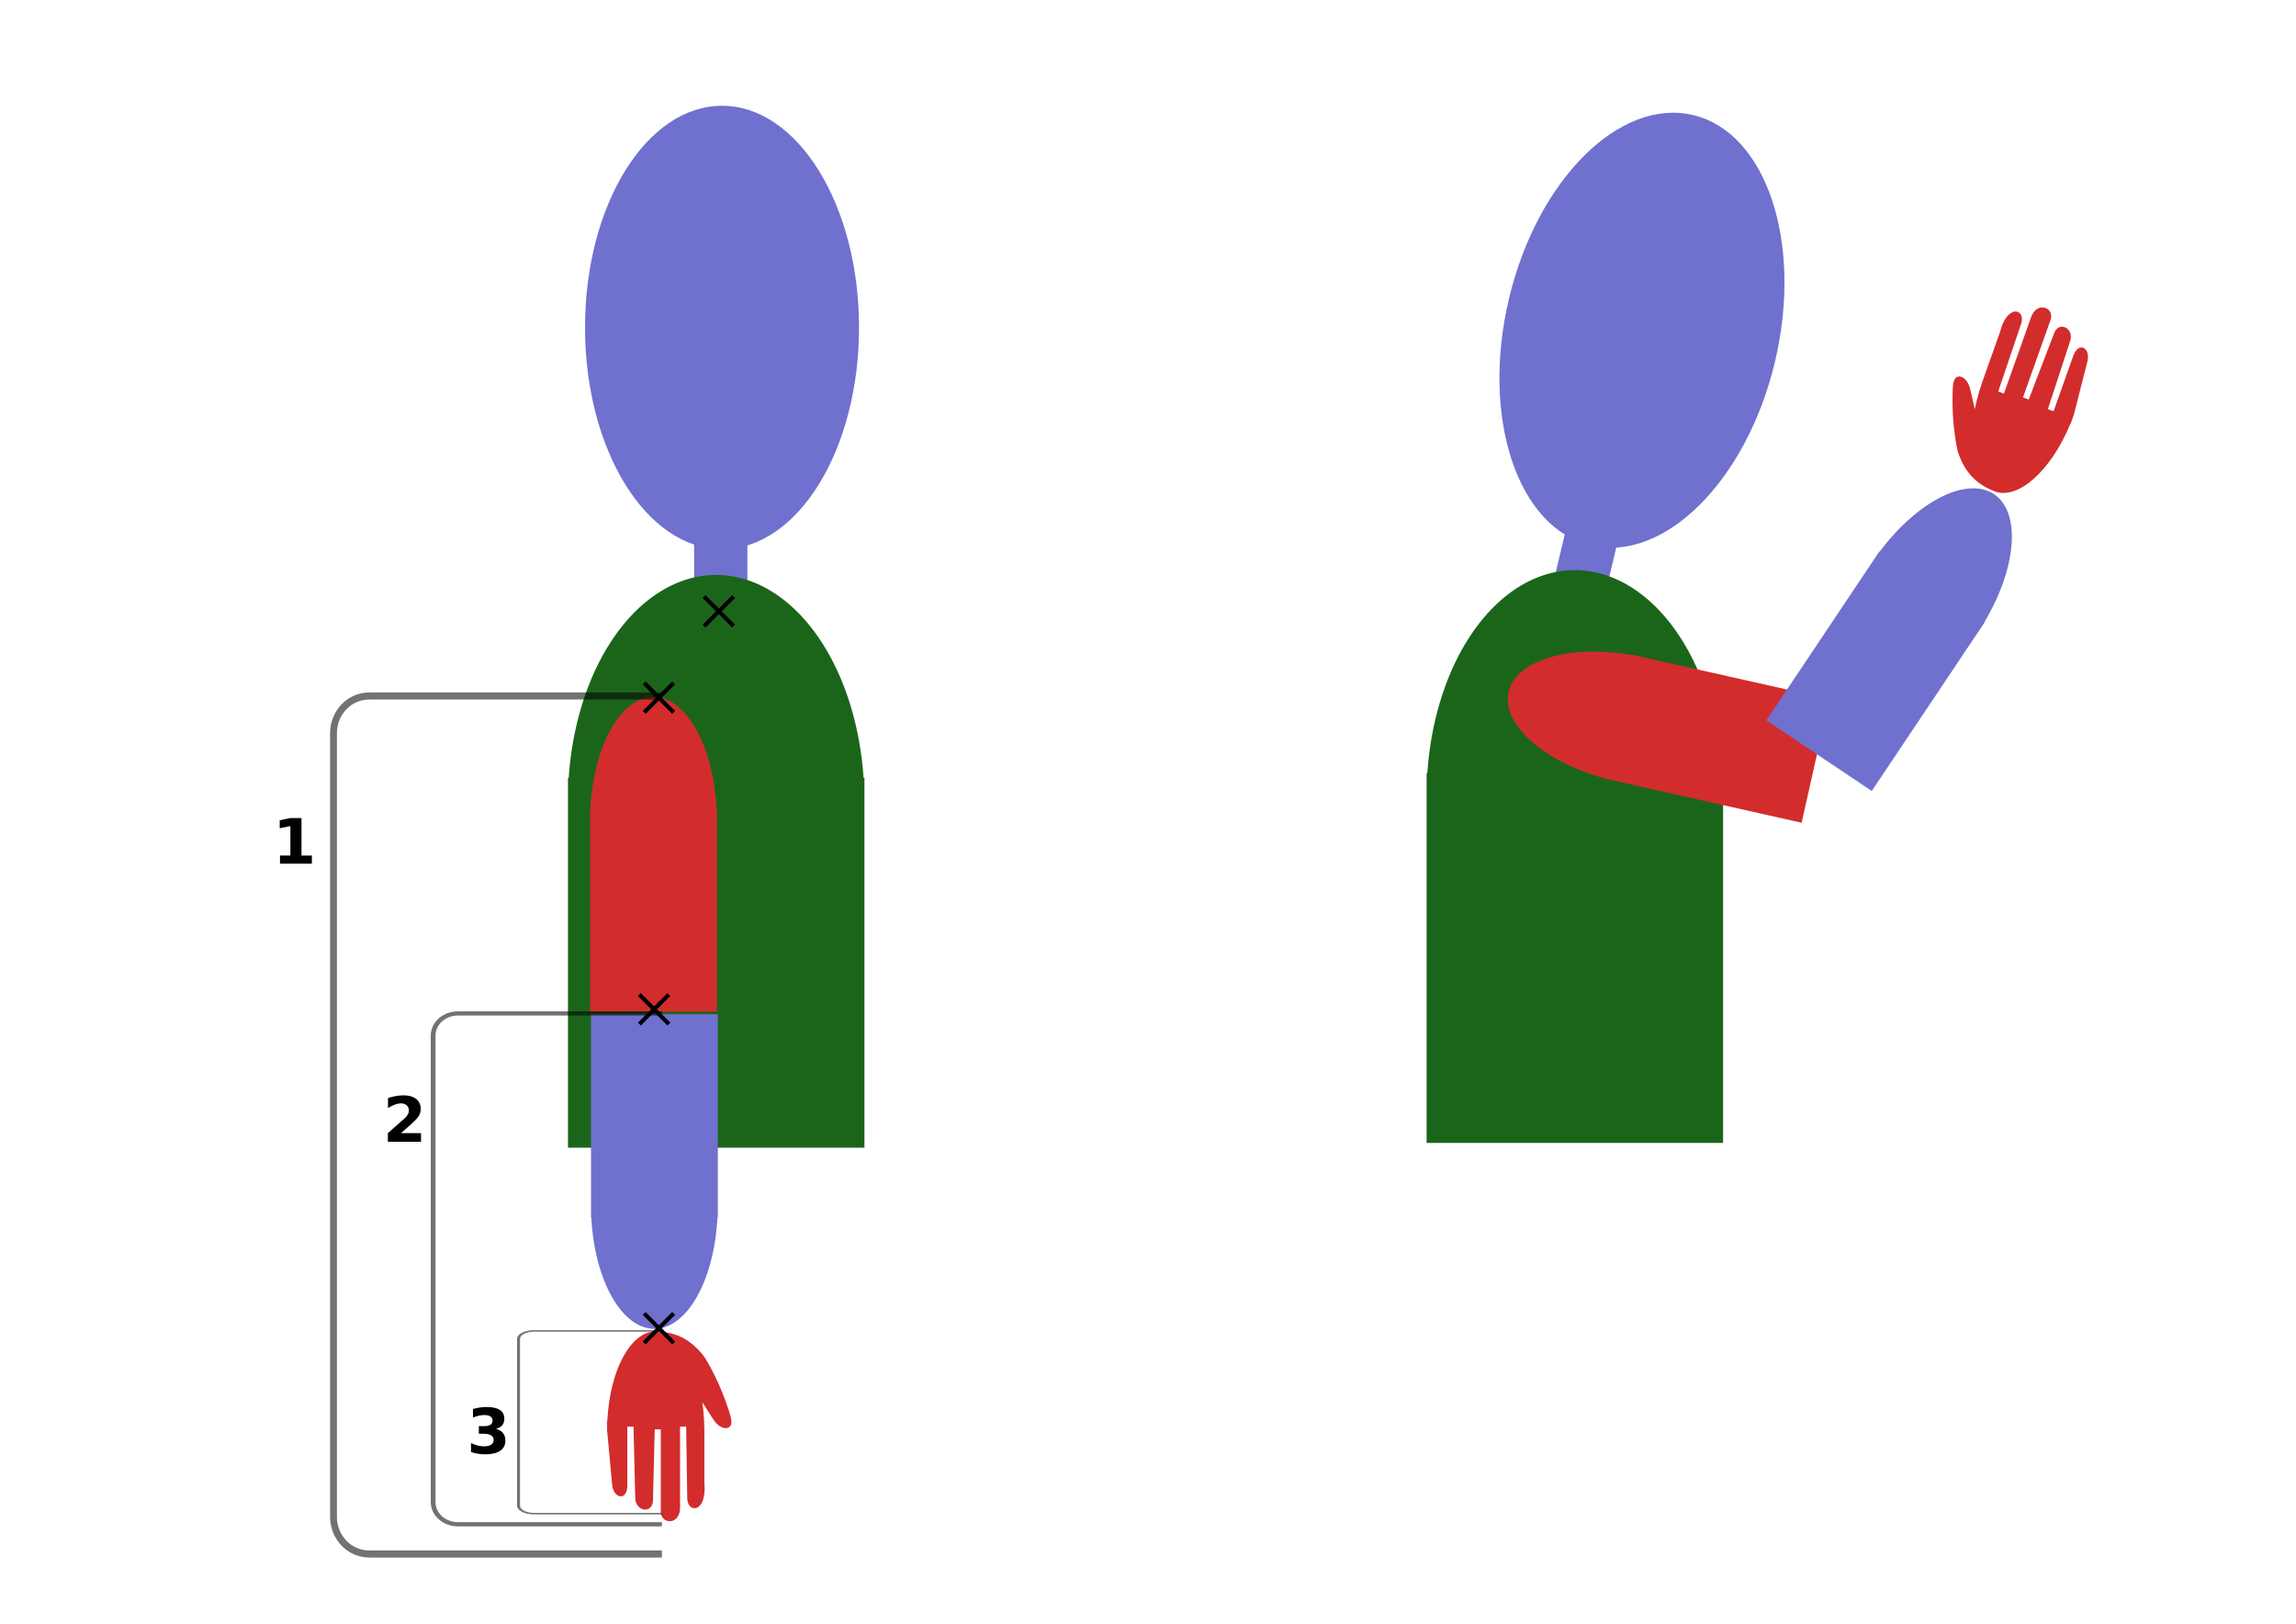 <?xml version="1.0" encoding="UTF-8" standalone="no"?>
<!-- Created with Inkscape (http://www.inkscape.org/) -->

<svg
   xmlns:dc="http://purl.org/dc/elements/1.1/"
   xmlns:cc="http://creativecommons.org/ns#"
   xmlns:rdf="http://www.w3.org/1999/02/22-rdf-syntax-ns#"
   xmlns:svg="http://www.w3.org/2000/svg"
   xmlns="http://www.w3.org/2000/svg"
   xmlns:sodipodi="http://sodipodi.sourceforge.net/DTD/sodipodi-0.dtd"
   xmlns:inkscape="http://www.inkscape.org/namespaces/inkscape"
   width="297mm"
   height="210mm"
   viewBox="0 0 1052.362 744.094"
   id="svg2"
   version="1.1"
   inkscape:version="0.91 r13725"
   sodipodi:docname="Puppeteer.svg">
  <defs
     id="defs4" />
  <sodipodi:namedview
     id="base"
     pagecolor="#ffffff"
     bordercolor="#666666"
     borderopacity="1.0"
     inkscape:pageopacity="0.0"
     inkscape:pageshadow="2"
     inkscape:zoom="0.71173214"
     inkscape:cx="529.34735"
     inkscape:cy="429.73928"
     inkscape:document-units="px"
     inkscape:current-layer="layer1"
     showgrid="false"
     inkscape:window-width="1680"
     inkscape:window-height="975"
     inkscape:window-x="-9"
     inkscape:window-y="-9"
     inkscape:window-maximized="1" />
  <g
     inkscape:label="Layer 1"
     inkscape:groupmode="layer"
     id="layer1"
     transform="translate(0,-308.268)">
    <g
       transform="matrix(0.395,0.094,-0.094,0.395,939.686,515.228)"
       inkscape:transform-center-y="-102.86063"
       id="g4205"
       inkscape:transform-center-x="-27.675264">
      <ellipse
         style="color:#000000;clip-rule:nonzero;display:inline;overflow:visible;visibility:visible;opacity:1;isolation:auto;mix-blend-mode:normal;color-interpolation:sRGB;color-interpolation-filters:linearRGB;solid-color:#000000;solid-opacity:1;fill:#7070cf;fill-opacity:1;fill-rule:evenodd;stroke:none;stroke-width:1.89;stroke-miterlimit:4;stroke-dasharray:none;stroke-opacity:1;color-rendering:auto;image-rendering:auto;shape-rendering:auto;text-rendering:auto;enable-background:accumulate"
         id="ellipse4207"
         cx="-480"
         cy="-26.57"
         rx="154.286"
         ry="249.64" />
      <rect
         style="color:#000000;clip-rule:nonzero;display:inline;overflow:visible;visibility:visible;opacity:1;isolation:auto;mix-blend-mode:normal;color-interpolation:sRGB;color-interpolation-filters:linearRGB;solid-color:#000000;solid-opacity:1;fill:#7070cf;fill-opacity:1;fill-rule:evenodd;stroke:none;stroke-width:1.89;stroke-miterlimit:4;stroke-dasharray:none;stroke-opacity:1;color-rendering:auto;image-rendering:auto;shape-rendering:auto;text-rendering:auto;enable-background:accumulate"
         id="rect4209"
         width="60"
         height="125.714"
         x="-511.429"
         y="163.791"
         ry="20.958" />
    </g>
    <g
       id="g4179"
       inkscape:transform-center-y="-105.6924"
       transform="matrix(0.407,0,0,0.407,526.298,469.158)">
      <ellipse
         ry="249.64"
         rx="154.286"
         cy="-26.57"
         cx="-480"
         id="path4175"
         style="color:#000000;clip-rule:nonzero;display:inline;overflow:visible;visibility:visible;opacity:1;isolation:auto;mix-blend-mode:normal;color-interpolation:sRGB;color-interpolation-filters:linearRGB;solid-color:#000000;solid-opacity:1;fill:#7070cf;fill-opacity:1;fill-rule:evenodd;stroke:none;stroke-width:1.89;stroke-miterlimit:4;stroke-dasharray:none;stroke-opacity:1;color-rendering:auto;image-rendering:auto;shape-rendering:auto;text-rendering:auto;enable-background:accumulate" />
      <rect
         ry="20.958"
         y="163.791"
         x="-511.429"
         height="125.714"
         width="60"
         id="rect4177"
         style="color:#000000;clip-rule:nonzero;display:inline;overflow:visible;visibility:visible;opacity:1;isolation:auto;mix-blend-mode:normal;color-interpolation:sRGB;color-interpolation-filters:linearRGB;solid-color:#000000;solid-opacity:1;fill:#7070cf;fill-opacity:1;fill-rule:evenodd;stroke:none;stroke-width:1.89;stroke-miterlimit:4;stroke-dasharray:none;stroke-opacity:1;color-rendering:auto;image-rendering:auto;shape-rendering:auto;text-rendering:auto;enable-background:accumulate" />
    </g>
    <path
       style="color:#000000;clip-rule:nonzero;display:inline;overflow:visible;visibility:visible;opacity:1;isolation:auto;mix-blend-mode:normal;color-interpolation:sRGB;color-interpolation-filters:linearRGB;solid-color:#000000;solid-opacity:1;fill:#1b651b;fill-opacity:1;fill-rule:evenodd;stroke:none;stroke-width:1.89;stroke-miterlimit:4;stroke-dasharray:none;stroke-opacity:1;color-rendering:auto;image-rendering:auto;shape-rendering:auto;text-rendering:auto;enable-background:accumulate"
       d="m 328.27,571.745 a 67.945,103.37 0 0 0 -67.592,92.917 l -0.352,0 0,10.453 0,159.119 135.89,0 0,-159.119 0,-10.453 -0.421,0 a 67.945,103.37 0 0 0 -67.524,-92.917 z"
       id="path4136"
       inkscape:connector-curvature="0" />
    <g
       id="g4187"
       inkscape:transform-center-x="-3.4843569"
       inkscape:transform-center-y="185.83281"
       transform="matrix(0.407,0,0,0.407,526.298,469.158)">
      <path
         inkscape:connector-curvature="0"
         style="color:#000000;clip-rule:nonzero;display:inline;overflow:visible;visibility:visible;opacity:1;isolation:auto;mix-blend-mode:normal;color-interpolation:sRGB;color-interpolation-filters:linearRGB;solid-color:#000000;solid-opacity:1;fill:#d32c2c;fill-opacity:1;fill-rule:evenodd;stroke:none;stroke-width:1.89;stroke-miterlimit:4;stroke-dasharray:none;stroke-opacity:1;color-rendering:auto;image-rendering:auto;shape-rendering:auto;text-rendering:auto;enable-background:accumulate"
         d="m -557.143,389.504 a 71.428,139.52 0 0 0 -71.058,125.411 l -0.371,0 0,14.109 0,214.766 142.857,0 0,-214.766 0,-14.109 -0.442,0 a 71.428,139.52 0 0 0 -70.986,-125.411 z"
         id="path4156" />
      <g
         id="g4183">
        <path
           inkscape:connector-curvature="0"
           style="color:#000000;clip-rule:nonzero;display:inline;overflow:visible;visibility:visible;opacity:1;isolation:auto;mix-blend-mode:normal;color-interpolation:sRGB;color-interpolation-filters:linearRGB;solid-color:#000000;solid-opacity:1;fill:#7070cf;fill-opacity:1;fill-rule:evenodd;stroke:none;stroke-width:1.89;stroke-miterlimit:4;stroke-dasharray:none;stroke-opacity:1;color-rendering:auto;image-rendering:auto;shape-rendering:auto;text-rendering:auto;enable-background:accumulate"
           d="m -556.143,1100.933 a 71.428,139.52 0 0 1 -71.058,-125.411 l -0.371,0 0,-14.109 0,-214.766 142.857,0 0,214.766 0,14.109 -0.442,0 a 71.428,139.52 0 0 1 -70.986,125.411 z"
           id="path4158" />
        <path
           style="color:#000000;clip-rule:nonzero;display:inline;overflow:visible;visibility:visible;opacity:1;isolation:auto;mix-blend-mode:normal;color-interpolation:sRGB;color-interpolation-filters:linearRGB;solid-color:#000000;solid-opacity:1;fill:#d32c2c;fill-opacity:1;fill-rule:evenodd;stroke:none;stroke-width:1.89;stroke-miterlimit:4;stroke-dasharray:none;stroke-opacity:1;color-rendering:auto;image-rendering:auto;shape-rendering:auto;text-rendering:auto;enable-background:accumulate"
           d="m -554.648,1103.79 c -28.105,0 -51.648,43.288 -54.49,100.18 l -0.284,0 0,11.271 5.556,59.723 c 0.686,17.357 17.519,20.847 17.266,1.653 l 0,-65.557 6.846,0 2,79.574 c -0.218,16.517 19.543,18.715 19.964,3.787 l 2,-80.279 6.848,0 0,93.836 c 1.631,14.095 22.448,13.34 21.682,-6.833 l 0,-90.084 6.848,0 1.263,81.695 c 1.201,16.252 22.194,15.008 19.277,-17.791 l 0,-59.723 -0.339,-11.271 c -0.351,-7.024 -1.02,-13.839 -1.972,-20.393 l 12.449,19.519 c 4.987,7.82 12.824,11.676 17.572,8.648 4.748,-3.028 2.454,-10.767 -0.432,-19.582 -7.101,-21.689 -16.133,-41.447 -27.044,-59.326 -17.322,-22.988 -36.078,-28.451 -55.008,-29.046 z"
           id="path4160"
           inkscape:connector-curvature="0"
           sodipodi:nodetypes="cccccccccccccccccccccscscc"
           inkscape:transform-center-x="-11.428571"
           inkscape:transform-center-y="102.85714" />
      </g>
    </g>
    <path
       inkscape:connector-curvature="0"
       id="path4193"
       d="m 721.823,569.548 a 67.945,103.37 0 0 0 -67.593,92.917 l -0.352,0 0,10.453 0,159.119 135.89,0 0,-159.119 0,-10.453 -0.421,0 A 67.945,103.37 0 0 0 721.823,569.548 Z"
       style="color:#000000;clip-rule:nonzero;display:inline;overflow:visible;visibility:visible;opacity:1;isolation:auto;mix-blend-mode:normal;color-interpolation:sRGB;color-interpolation-filters:linearRGB;solid-color:#000000;solid-opacity:1;fill:#1b651b;fill-opacity:1;fill-rule:evenodd;stroke:none;stroke-width:1.89;stroke-miterlimit:4;stroke-dasharray:none;stroke-opacity:1;color-rendering:auto;image-rendering:auto;shape-rendering:auto;text-rendering:auto;enable-background:accumulate" />
    <g
       transform="matrix(0.089,-0.397,0.397,0.089,680.993,371.787)"
       inkscape:transform-center-y="-23.397849"
       inkscape:transform-center-x="-165.52387"
       id="g4195">
      <path
         id="path4197"
         d="m -602.655,161.504 a 71.428,139.52 0 0 0 -71.058,125.411 l -0.371,0 0,14.109 0,214.766 142.857,0 0,-214.766 0,-14.109 -0.442,0 a 71.428,139.52 0 0 0 -70.986,-125.411 z"
         style="color:#000000;clip-rule:nonzero;display:inline;overflow:visible;visibility:visible;opacity:1;isolation:auto;mix-blend-mode:normal;color-interpolation:sRGB;color-interpolation-filters:linearRGB;solid-color:#000000;solid-opacity:1;fill:#d32c2c;fill-opacity:1;fill-rule:evenodd;stroke:none;stroke-width:1.89;stroke-miterlimit:4;stroke-dasharray:none;stroke-opacity:1;color-rendering:auto;image-rendering:auto;shape-rendering:auto;text-rendering:auto;enable-background:accumulate"
         inkscape:connector-curvature="0" />
      <g
         id="g4199"
         inkscape:transform-center-x="-51.690448"
         inkscape:transform-center-y="-123.85702"
         transform="matrix(0.361,-0.933,0.933,0.361,-1091.96,-269.997)">
        <path
           id="path4201"
           d="m -556.143,1100.933 a 71.428,139.52 0 0 1 -71.058,-125.411 l -0.371,0 0,-14.109 0,-214.766 142.857,0 0,214.766 0,14.109 -0.442,0 a 71.428,139.52 0 0 1 -70.986,125.411 z"
           style="color:#000000;clip-rule:nonzero;display:inline;overflow:visible;visibility:visible;opacity:1;isolation:auto;mix-blend-mode:normal;color-interpolation:sRGB;color-interpolation-filters:linearRGB;solid-color:#000000;solid-opacity:1;fill:#7070cf;fill-opacity:1;fill-rule:evenodd;stroke:none;stroke-width:1.89;stroke-miterlimit:4;stroke-dasharray:none;stroke-opacity:1;color-rendering:auto;image-rendering:auto;shape-rendering:auto;text-rendering:auto;enable-background:accumulate"
           inkscape:connector-curvature="0" />
        <path
           inkscape:transform-center-y="-52.536118"
           inkscape:transform-center-x="-18.544095"
           sodipodi:nodetypes="cccccccccccccccccccccscscc"
           inkscape:connector-curvature="0"
           id="path4203"
           d="m -555.357,1104.04 c -27.243,6.909 -39.422,54.656 -28.19,110.501 l -0.275,0.07 2.771,10.925 20.067,56.525 c 4.932,16.655 22.106,15.9 17.143,-2.642 l -16.116,-63.545 6.636,-1.683 21.501,76.64 c 3.849,16.064 23.544,13.336 20.282,-1.237 l -17.797,-78.307 6.637,-1.683 23.068,90.956 c 5.046,13.261 25.038,7.412 19.336,-11.954 l -22.146,-87.32 6.637,-1.683 21.307,78.877 c 5.159,15.458 25.202,9.092 14.312,-21.983 l -14.682,-57.89 -3.099,-10.842 c -2.067,-6.723 -4.391,-13.164 -6.925,-19.282 l 16.865,15.86 c 6.756,6.354 15.301,8.165 19.159,4.063 3.858,-4.103 -0.269,-11.04 -5.233,-18.874 -12.215,-19.278 -25.827,-36.209 -40.799,-50.857 -22.442,-18.024 -41.965,-18.709 -60.461,-14.632 z"
           style="color:#000000;clip-rule:nonzero;display:inline;overflow:visible;visibility:visible;opacity:1;isolation:auto;mix-blend-mode:normal;color-interpolation:sRGB;color-interpolation-filters:linearRGB;solid-color:#000000;solid-opacity:1;fill:#d32c2c;fill-opacity:1;fill-rule:evenodd;stroke:none;stroke-width:1.89;stroke-miterlimit:4;stroke-dasharray:none;stroke-opacity:1;color-rendering:auto;image-rendering:auto;shape-rendering:auto;text-rendering:auto;enable-background:accumulate" />
      </g>
    </g>
  </g>
  <g
     inkscape:groupmode="layer"
     id="layer3"
     inkscape:label="Layer 2"
     style="display:inline"
     transform="translate(0,-308.268)">
    <path
       style="color:#000000;font-style:normal;font-variant:normal;font-weight:normal;font-stretch:normal;font-size:medium;line-height:normal;font-family:sans-serif;text-indent:0;text-align:start;text-decoration:none;text-decoration-line:none;text-decoration-style:solid;text-decoration-color:#000000;letter-spacing:normal;word-spacing:normal;text-transform:none;direction:ltr;block-progression:tb;writing-mode:lr-tb;baseline-shift:baseline;text-anchor:start;white-space:normal;clip-rule:nonzero;display:inline;overflow:visible;visibility:visible;opacity:1;isolation:auto;mix-blend-mode:normal;color-interpolation:sRGB;color-interpolation-filters:linearRGB;solid-color:#000000;solid-opacity:1;fill:#000000;fill-opacity:1;fill-rule:evenodd;stroke:none;stroke-width:7.694;stroke-linecap:butt;stroke-linejoin:miter;stroke-miterlimit:4;stroke-dasharray:none;stroke-dashoffset:0;stroke-opacity:1;color-rendering:auto;image-rendering:auto;shape-rendering:auto;text-rendering:auto;enable-background:accumulate"
       d="m 295.909,620.554 -1.327,1.327 6.095,6.096 -6.095,6.095 1.327,1.328 6.096,-6.096 6.095,6.096 1.327,-1.328 -6.095,-6.095 6.095,-6.095 -1.327,-1.328 -6.095,6.095 -6.096,-6.095 z"
       id="path4211"
       inkscape:connector-curvature="0" />
    <path
       inkscape:connector-curvature="0"
       id="path4220"
       d="m 323.376,581.001 -1.327,1.327 6.095,6.096 -6.095,6.095 1.327,1.328 6.096,-6.096 6.095,6.096 1.327,-1.328 -6.095,-6.095 6.095,-6.095 -1.327,-1.328 -6.095,6.095 -6.096,-6.095 z"
       style="color:#000000;font-style:normal;font-variant:normal;font-weight:normal;font-stretch:normal;font-size:medium;line-height:normal;font-family:sans-serif;text-indent:0;text-align:start;text-decoration:none;text-decoration-line:none;text-decoration-style:solid;text-decoration-color:#000000;letter-spacing:normal;word-spacing:normal;text-transform:none;direction:ltr;block-progression:tb;writing-mode:lr-tb;baseline-shift:baseline;text-anchor:start;white-space:normal;clip-rule:nonzero;display:inline;overflow:visible;visibility:visible;opacity:1;isolation:auto;mix-blend-mode:normal;color-interpolation:sRGB;color-interpolation-filters:linearRGB;solid-color:#000000;solid-opacity:1;fill:#000000;fill-opacity:1;fill-rule:evenodd;stroke:none;stroke-width:7.694;stroke-linecap:butt;stroke-linejoin:miter;stroke-miterlimit:4;stroke-dasharray:none;stroke-dashoffset:0;stroke-opacity:1;color-rendering:auto;image-rendering:auto;shape-rendering:auto;text-rendering:auto;enable-background:accumulate" />
    <path
       style="color:#000000;font-style:normal;font-variant:normal;font-weight:normal;font-stretch:normal;font-size:medium;line-height:normal;font-family:sans-serif;text-indent:0;text-align:start;text-decoration:none;text-decoration-line:none;text-decoration-style:solid;text-decoration-color:#000000;letter-spacing:normal;word-spacing:normal;text-transform:none;direction:ltr;block-progression:tb;writing-mode:lr-tb;baseline-shift:baseline;text-anchor:start;white-space:normal;clip-rule:nonzero;display:inline;overflow:visible;visibility:visible;opacity:1;isolation:auto;mix-blend-mode:normal;color-interpolation:sRGB;color-interpolation-filters:linearRGB;solid-color:#000000;solid-opacity:1;fill:#000000;fill-opacity:1;fill-rule:evenodd;stroke:none;stroke-width:7.694;stroke-linecap:butt;stroke-linejoin:miter;stroke-miterlimit:4;stroke-dasharray:none;stroke-dashoffset:0;stroke-opacity:1;color-rendering:auto;image-rendering:auto;shape-rendering:auto;text-rendering:auto;enable-background:accumulate"
       d="m 293.711,763.383 -1.327,1.327 6.095,6.096 -6.095,6.095 1.327,1.328 6.096,-6.096 6.095,6.096 1.327,-1.328 -6.095,-6.095 6.095,-6.095 -1.327,-1.328 -6.095,6.095 -6.096,-6.095 z"
       id="path4222"
       inkscape:connector-curvature="0" />
    <path
       inkscape:connector-curvature="0"
       id="path4224"
       d="m 295.909,909.508 -1.327,1.327 6.095,6.096 -6.095,6.095 1.327,1.328 6.096,-6.096 6.095,6.096 1.327,-1.328 -6.095,-6.095 6.095,-6.095 -1.327,-1.328 -6.095,6.095 -6.096,-6.095 z"
       style="color:#000000;font-style:normal;font-variant:normal;font-weight:normal;font-stretch:normal;font-size:medium;line-height:normal;font-family:sans-serif;text-indent:0;text-align:start;text-decoration:none;text-decoration-line:none;text-decoration-style:solid;text-decoration-color:#000000;letter-spacing:normal;word-spacing:normal;text-transform:none;direction:ltr;block-progression:tb;writing-mode:lr-tb;baseline-shift:baseline;text-anchor:start;white-space:normal;clip-rule:nonzero;display:inline;overflow:visible;visibility:visible;opacity:1;isolation:auto;mix-blend-mode:normal;color-interpolation:sRGB;color-interpolation-filters:linearRGB;solid-color:#000000;solid-opacity:1;fill:#000000;fill-opacity:1;fill-rule:evenodd;stroke:none;stroke-width:7.694;stroke-linecap:butt;stroke-linejoin:miter;stroke-miterlimit:4;stroke-dasharray:none;stroke-dashoffset:0;stroke-opacity:1;color-rendering:auto;image-rendering:auto;shape-rendering:auto;text-rendering:auto;enable-background:accumulate" />
    <path
       style="color:#000000;font-style:normal;font-variant:normal;font-weight:normal;font-stretch:normal;font-size:medium;line-height:normal;font-family:sans-serif;text-indent:0;text-align:start;text-decoration:none;text-decoration-line:none;text-decoration-style:solid;text-decoration-color:#000000;letter-spacing:normal;word-spacing:normal;text-transform:none;direction:ltr;block-progression:tb;writing-mode:lr-tb;baseline-shift:baseline;text-anchor:start;white-space:normal;clip-rule:nonzero;display:inline;overflow:visible;visibility:visible;opacity:0.551;isolation:auto;mix-blend-mode:normal;color-interpolation:sRGB;color-interpolation-filters:linearRGB;solid-color:#000000;solid-opacity:1;fill:#000000;fill-opacity:1;fill-rule:evenodd;stroke:none;stroke-width:4;stroke-linecap:butt;stroke-linejoin:miter;stroke-miterlimit:4;stroke-dasharray:none;stroke-dashoffset:0;stroke-opacity:1;color-rendering:auto;image-rendering:auto;shape-rendering:auto;text-rendering:auto;enable-background:accumulate"
       d="m 169.245,625.59 c -9.919,0 -17.952,8.357 -17.952,18.676 l 0,359.104 c 0,10.319 8.033,18.676 17.952,18.676 l 134.132,0 0,-3.254 -134.132,0 c -8.24,0 -14.824,-6.85 -14.824,-15.422 l 0,-359.104 c 0,-8.572 6.584,-15.422 14.824,-15.422 l 134.132,0 0,-3.254 -134.132,0 z"
       id="rect4278"
       inkscape:connector-curvature="0" />
    <path
       inkscape:connector-curvature="0"
       id="path4285"
       d="m 209.943,771.715 c -6.909,0 -12.505,4.976 -12.505,11.12 l 0,213.808 c 0,6.144 5.596,11.12 12.505,11.12 l 93.434,0 0,-1.937 -93.434,0 c -5.74,0 -10.326,-4.078 -10.326,-9.182 l 0,-213.808 c 0,-5.104 4.586,-9.182 10.326,-9.182 l 93.434,0 0,-1.938 -93.434,0 z"
       style="color:#000000;font-style:normal;font-variant:normal;font-weight:normal;font-stretch:normal;font-size:medium;line-height:normal;font-family:sans-serif;text-indent:0;text-align:start;text-decoration:none;text-decoration-line:none;text-decoration-style:solid;text-decoration-color:#000000;letter-spacing:normal;word-spacing:normal;text-transform:none;direction:ltr;block-progression:tb;writing-mode:lr-tb;baseline-shift:baseline;text-anchor:start;white-space:normal;clip-rule:nonzero;display:inline;overflow:visible;visibility:visible;opacity:0.551;isolation:auto;mix-blend-mode:normal;color-interpolation:sRGB;color-interpolation-filters:linearRGB;solid-color:#000000;solid-opacity:1;fill:#000000;fill-opacity:1;fill-rule:evenodd;stroke:none;stroke-width:4;stroke-linecap:butt;stroke-linejoin:miter;stroke-miterlimit:4;stroke-dasharray:none;stroke-dashoffset:0;stroke-opacity:1;color-rendering:auto;image-rendering:auto;shape-rendering:auto;text-rendering:auto;enable-background:accumulate" />
    <path
       style="color:#000000;font-style:normal;font-variant:normal;font-weight:normal;font-stretch:normal;font-size:medium;line-height:normal;font-family:sans-serif;text-indent:0;text-align:start;text-decoration:none;text-decoration-line:none;text-decoration-style:solid;text-decoration-color:#000000;letter-spacing:normal;word-spacing:normal;text-transform:none;direction:ltr;block-progression:tb;writing-mode:lr-tb;baseline-shift:baseline;text-anchor:start;white-space:normal;clip-rule:nonzero;display:inline;overflow:visible;visibility:visible;opacity:0.551;isolation:auto;mix-blend-mode:normal;color-interpolation:sRGB;color-interpolation-filters:linearRGB;solid-color:#000000;solid-opacity:1;fill:#000000;fill-opacity:1;fill-rule:evenodd;stroke:none;stroke-width:4;stroke-linecap:butt;stroke-linejoin:miter;stroke-miterlimit:4;stroke-dasharray:none;stroke-dashoffset:0;stroke-opacity:1;color-rendering:auto;image-rendering:auto;shape-rendering:auto;text-rendering:auto;enable-background:accumulate"
       d="m 244.827,917.84 c -4.33,0 -7.836,1.78 -7.836,3.977 l 0,76.475 c 0,2.198 3.507,3.977 7.836,3.977 l 58.55,0 0,-0.693 -58.55,0 c -3.597,0 -6.471,-1.459 -6.471,-3.284 l 0,-76.475 c 0,-1.826 2.874,-3.284 6.471,-3.284 l 58.55,0 0,-0.693 -58.55,0 z"
       id="path4289"
       inkscape:connector-curvature="0" />
    <path
       inkscape:connector-curvature="0"
       id="path4313"
       style="font-style:normal;font-variant:normal;font-weight:bold;font-stretch:normal;font-size:medium;line-height:100%;font-family:sans-serif;-inkscape-font-specification:'sans-serif, Bold';text-align:center;letter-spacing:0px;word-spacing:0px;writing-mode:lr-tb;text-anchor:middle;fill:#000000;fill-opacity:1;stroke:none;stroke-width:1px;stroke-linecap:butt;stroke-linejoin:miter;stroke-opacity:1"
       d="m 128.333,700.337 4.76,0 0,-13.511 -4.886,1.008 0,-3.668 4.858,-1.008 5.124,0 0,17.179 4.76,0 0,3.724 -14.617,0 0,-3.724 z" />
    <path
       inkscape:connector-curvature="0"
       id="path4310"
       style="font-style:normal;font-variant:normal;font-weight:bold;font-stretch:normal;font-size:medium;line-height:100%;font-family:sans-serif;-inkscape-font-specification:'sans-serif, Bold';text-align:center;letter-spacing:0px;word-spacing:0px;writing-mode:lr-tb;text-anchor:middle;fill:#000000;fill-opacity:1;stroke:none;stroke-width:1px;stroke-linecap:butt;stroke-linejoin:miter;stroke-opacity:1"
       d="m 183.773,827.546 9.199,0 0,3.962 -15.191,0 0,-3.962 7.63,-6.734 q 1.022,-0.924 1.512,-1.806 0.49,-0.882 0.49,-1.834 0,-1.47 -0.994,-2.366 -0.98,-0.896 -2.618,-0.896 -1.26,0 -2.758,0.546 -1.498,0.532 -3.206,1.596 l 0,-4.592 q 1.82,-0.602 3.598,-0.91 1.778,-0.322 3.486,-0.322 3.752,0 5.824,1.652 2.086,1.652 2.086,4.606 0,1.708 -0.882,3.192 -0.882,1.47 -3.71,3.948 l -4.466,3.92 z" />
    <path
       inkscape:connector-curvature="0"
       id="path4307"
       style="font-style:normal;font-variant:normal;font-weight:bold;font-stretch:normal;font-size:medium;line-height:100%;font-family:sans-serif;-inkscape-font-specification:'sans-serif, Bold';text-align:center;letter-spacing:0px;word-spacing:0px;writing-mode:lr-tb;text-anchor:middle;fill:#000000;fill-opacity:1;stroke:none;stroke-width:1px;stroke-linecap:butt;stroke-linejoin:miter;stroke-opacity:1"
       d="m 227.323,963.067 q 2.114,0.546 3.206,1.904 1.106,1.344 1.106,3.43 0,3.108 -2.38,4.732 -2.38,1.61 -6.944,1.61 -1.61,0 -3.234,-0.266 -1.61,-0.252 -3.192,-0.77 l 0,-4.158 q 1.512,0.756 2.996,1.148 1.498,0.378 2.94,0.378 2.142,0 3.276,-0.742 1.148,-0.742 1.148,-2.128 0,-1.428 -1.176,-2.156 -1.162,-0.742 -3.444,-0.742 l -2.156,0 0,-3.472 2.268,0 q 2.03,0 3.024,-0.63 0.994,-0.644 0.994,-1.946 0,-1.204 -0.966,-1.862 -0.966,-0.658 -2.73,-0.658 -1.302,0 -2.632,0.294 -1.33,0.294 -2.646,0.868 l 0,-3.948 q 1.596,-0.448 3.164,-0.672 1.568,-0.224 3.08,-0.224 4.074,0 6.09,1.344 2.03,1.33 2.03,4.018 0,1.834 -0.966,3.01 -0.966,1.162 -2.856,1.638 z" />
  </g>
</svg>
